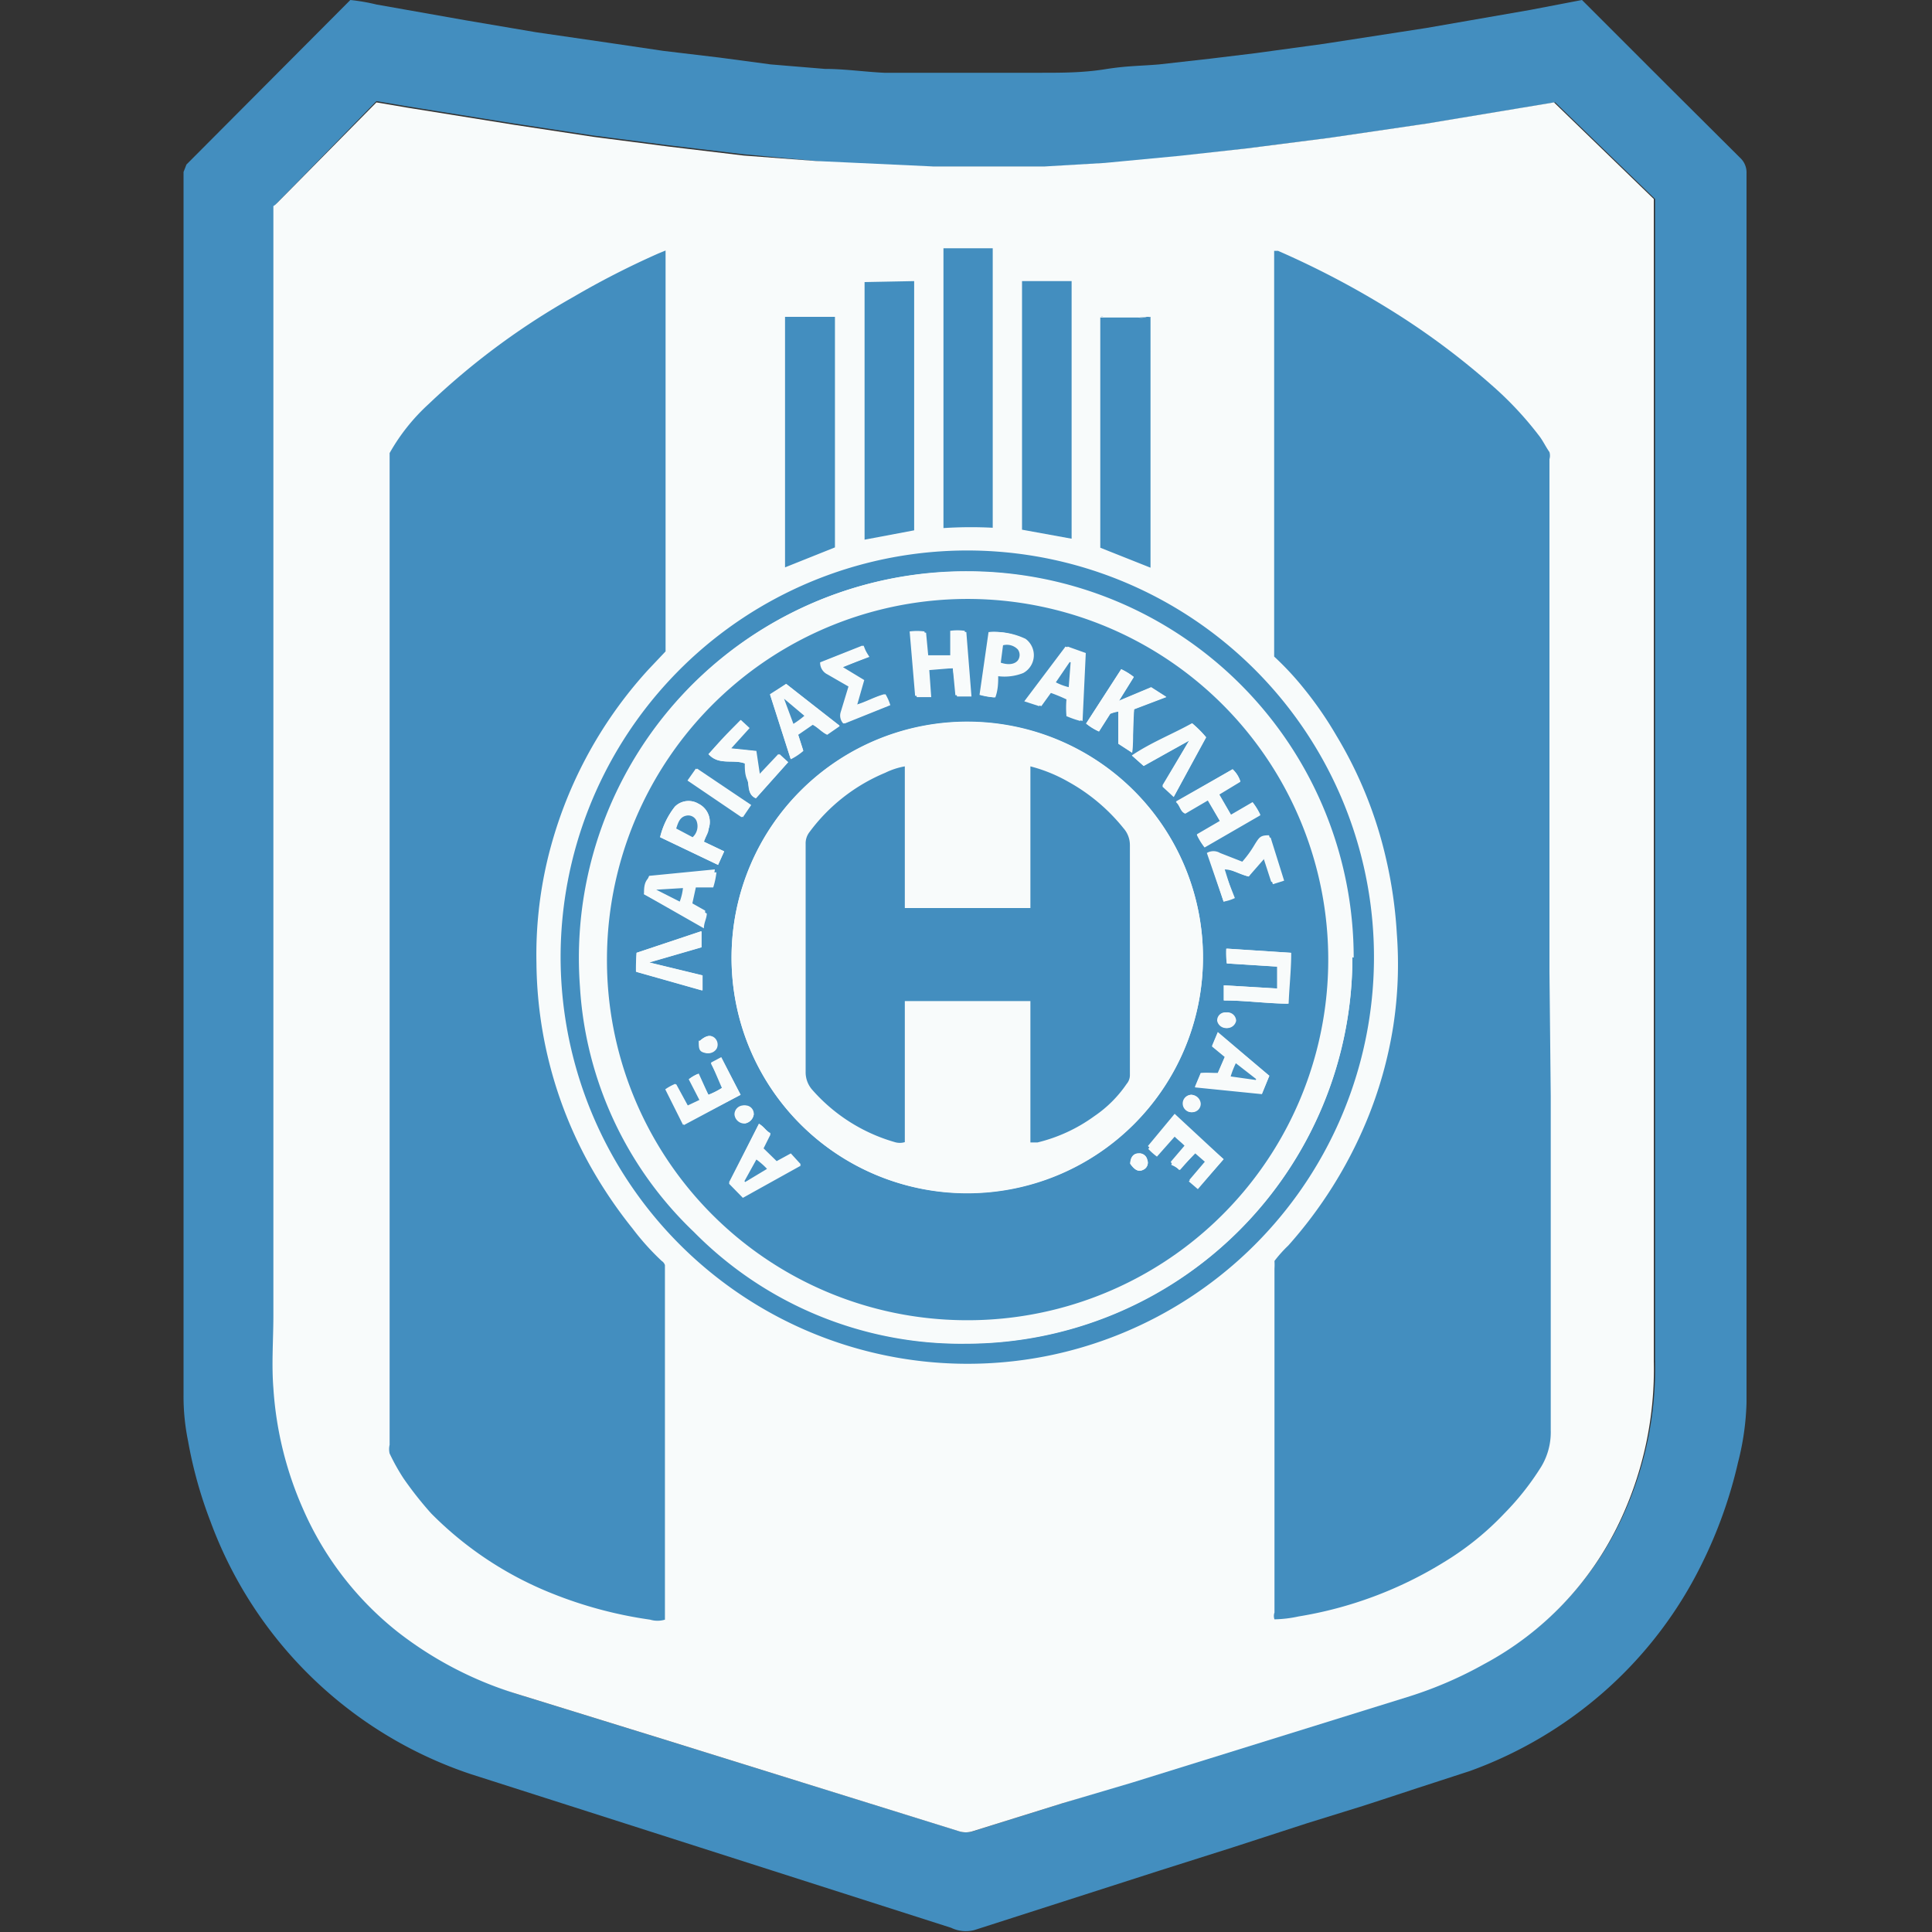 <?xml version="1.0" encoding="iso-8859-1"?>
<svg xmlns="http://www.w3.org/2000/svg" width="60" height="60" xmlns:v="https://vecta.io/nano"><rect width="100%" height="100%" fill="#333333" stroke="none"/><path d="M5.79 5.11L10.88 0a6 6 0 0 1 .81.14l2.77.49 2.18.37 2.27.33 1.69.25 1.76.21 1.57.21 1.69.14c.61 0 1.22.09 1.84.12h1.42 3.44c.66 0 1.31 0 2-.11s1.1-.1 1.68-.15l1.6-.18 1.4-.17 2.12-.29 3.17-.49 3.22-.56L49.13 0l2.62 2.62 2.29 2.28a.62.62 0 0 1 .2.48v5.14 6.05 13.26 13.72a8.25 8.25 0 0 1-.26 1.85 14.26 14.26 0 0 1-1.13 3.17 12.8 12.8 0 0 1-2.87 3.82A13 13 0 0 1 45.65 55l-1.63.53s-1.12.37-1.68.55l-1.74.54-2.34.76-2.24.71-5.76 1.85a1.05 1.05 0 0 1-.72-.07l-6-1.92-5.25-1.68-3.66-1.17a13 13 0 0 1-8.09-7.84 13.54 13.54 0 0 1-.7-2.51 6.9 6.9 0 0 1-.14-1.44v-5.93-12.46q0-7.41 0-14.83V5.34zm2.8 1.21v3.46 13.59 14 3.4 2.26a11 11 0 0 0 .92 3.75 9.93 9.93 0 0 0 2.94 3.82A11.49 11.49 0 0 0 16 52.59L20.56 54l9.23 2.87a.7.7 0 0 0 .43 0L33 56l2.2-.69 8.62-2.68a12.33 12.33 0 0 0 2.31-1 9.74 9.74 0 0 0 4.21-4.42 11.06 11.06 0 0 0 1.06-5v-12.3-13.83-9.49-.41l-3.1-3-1.14.19-2.83.47-3 .44-2.58.33-2.08.24a63.68 63.68 0 0 1-2.32.22l-1.88.11h-3.43c-1.14 0-2.48-.03-3.7-.18l-2.25-.21-2.34-.28-2.32-.3-2.5-.38-3.3-.53-.94-.16z" fill="#438ebf"/><g fill="#f8fbfb"><path d="M8.59 6.32l3.1-3.14.94.16 3.3.53 2.5.38 2.32.3 2.34.28 2.25.17 3.66.17h3.43l1.88-.11 2.32-.22 2.08-.23 2.58-.33 3-.44 2.83-.47 1.14-.19 3.1 3v.46 9.49 13.83 12.3a11.06 11.06 0 0 1-1.06 5 9.74 9.74 0 0 1-4.21 4.42 12.33 12.33 0 0 1-2.31 1l-8.62 2.68L33 56l-2.79.87a.7.7 0 0 1-.43 0L20.56 54 16 52.59a11.49 11.49 0 0 1-3.65-1.91 9.93 9.93 0 0 1-2.94-3.82 11 11 0 0 1-.92-3.75c-.06-.75 0-1.51 0-2.26v-3.4-14V9.86 6.4c.1-.06.11-.1.1-.08z"/><path d="M35.73 9.86h-.06-.06-1.35a.07.07 0 0 0-.07 0V10q0 3.45 0 6.9v.14c.52.17 1 .39 1.56.62v-.19-5.31l-.02-2.3zM17.41 29.74a12.64 12.64 0 0 0 15.11 12.37 12.62 12.62 0 1 0-15.11-12.37zM29.3 16.4a13.06 13.06 0 0 1 1.53 0V7.71H29.3zm2.44-7.67v7.75c.52.06 1 .17 1.54.28v-8zm-3.35 0h-1.54v8c.51-.13 1-.21 1.54-.29zm-4.01 1.11v7.78l1.55-.62V9.84z"/></g><path d="M48.16 34.06v.21q0 5.07 0 10.15a2.08 2.08 0 0 1-.29 1.12A8.41 8.41 0 0 1 46.72 47a9 9 0 0 1-1.87 1.51 12.38 12.38 0 0 1-4.52 1.69 3.84 3.84 0 0 1-.75.09.31.31 0 0 1 0-.21V39.4a1.93 1.93 0 0 0 0-.24 4 4 0 0 1 .43-.48 13.71 13.71 0 0 0 2.41-3.82 12.91 12.91 0 0 0 .85-3 12.6 12.6 0 0 0 .11-2.86 13.82 13.82 0 0 0-.33-2.31 13 13 0 0 0-1.55-3.85 11.43 11.43 0 0 0-1-1.45 9.1 9.1 0 0 0-.93-1V7.79h.12a27.3 27.3 0 0 1 3.88 2.08 23.26 23.26 0 0 1 2.8 2.13 10.64 10.64 0 0 1 1.41 1.51c.13.16.22.36.34.53a.4.4 0 0 1 0 .22q0 8 0 15.93zm-27.51 5.23v.2 10.57.24a.8.8 0 0 1-.46 0 13.06 13.06 0 0 1-3.06-.82A11 11 0 0 1 13.39 47a11.12 11.12 0 0 1-.86-1.09 6.52 6.52 0 0 1-.43-.77.59.59 0 0 1 0-.27q0-14.78 0-29.57v-1.23a6.14 6.14 0 0 1 1.21-1.52 22.6 22.6 0 0 1 4.5-3.33 26.24 26.24 0 0 1 2.64-1.35l.22-.09v12.45l-.53.56A13.35 13.35 0 0 0 17 26.71a12.76 12.76 0 0 0-.34 3.2 13.15 13.15 0 0 0 1.61 6.19 14.24 14.24 0 0 0 1.38 2.06 7.82 7.82 0 0 0 .9 1 .24.24 0 0 1 .1.13zm-3.24-9.55a12.63 12.63 0 1 1 15.11 12.37 12.64 12.64 0 0 1-15.11-12.37zm24.63 0a12 12 0 0 0-12-12 12 12 0 0 0-12 12.88 11.47 11.47 0 0 0 3.54 7.63 11.64 11.64 0 0 0 8.45 3.47A12 12 0 0 0 42 29.73zM29.3 16.4V7.71h1.53v8.68a13.06 13.06 0 0 0-1.53.01zm2.44-7.67h1.54v8l-1.54-.28zm-3.35 0v7.74l-1.54.29v-8zm-4.01 1.11h1.55V17l-1.55.62zm11.23 0h.06.06v2.29 5.31.19l-1.56-.62v-.14q0-3.45 0-6.9v-.11h1.18a.49.49 0 0 0 .26-.02z" fill="#438ebf"/><path d="M35.61 9.84a.49.49 0 0 1-.24 0h-1.18a.07.07 0 0 1 .07 0h1.35zm.12.02h-.06s.06-.04.06 0z" fill="#8ab2ca"/><path d="M42,29.73a12,12,0,0,1-12,12,11.64,11.64,0,0,1-8.45-3.47,11.47,11.47,0,0,1-3.54-7.63,12,12,0,0,1,12-12.88A12,12,0,0,1,42,29.73Zm-23.19,0a11.2,11.2,0,1,0,11.2-11.21A11.17,11.17,0,0,0,18.85,29.73Z" fill="#f8fbfb"/><path d="M18.85 29.73A11.2 11.2 0 1 1 29.91 41a11.18 11.18 0 0 1-11.06-11.27zm3.87-.09A7.32 7.32 0 1 0 30 22.42a7.32 7.32 0 0 0-7.28 7.22zm15.56-5.75l-1.76 1c.13.11.13.3.29.36l.7-.41.38.65-.72.42a2 2 0 0 0 .24.39l1.73-1a2 2 0 0 0-.24-.39l-.67.39-.37-.64.66-.4a.88.88 0 0 0-.24-.37zm-8.69-3.14l.08.84h.45l-.16-2a1.68 1.68 0 0 0-.45 0v.76h-.73l-.07-.74a1.78 1.78 0 0 0-.46 0l.17 2h.45l-.06-.84zm8.51 9.17l1.61.1v.68L38 30.6v.47c.67 0 1.32.09 2 .1 0-.53.09-1 .08-1.58l-2-.13a2.32 2.32 0 0 0 .02.46zm-4.37-7.45a1.75 1.75 0 0 0 .4.25l.35-.55a1.17 1.17 0 0 1 .25-.07v1l.43.28c.06-.45 0-.9.06-1.35l1-.38-.47-.3-1 .42.46-.74a2 2 0 0 0-.39-.24zM20 27.77l1.86 1.06c0-.18.09-.31.09-.46l-.46-.26.12-.55h.54a2.46 2.46 0 0 0 .1-.47l-2.09.16c-.16.13-.16.34-.16.52zm13.17-5.53a3 3 0 0 0 .45.15l.1-2.11-.56-.2-1.28 1.7.46.15.31-.43a5.09 5.09 0 0 1 .54.22 3 3 0 0 0-.07.52zm-9.6 12.66l-.93 1.82.43.44 1.8-1-.31-.34-.44.24-.42-.41.23-.46c-.13-.06-.2-.19-.36-.29zm15.85-1.49l-1.6-1.34-.18.43.4.33-.22.51c-.19 0-.35-.05-.53 0l-.18.43 2.08.21zm-15-12.17l-.5.34.64 2a1.89 1.89 0 0 0 .39-.26l-.16-.5.45-.31c.17.09.28.23.45.31l.39-.27zm-3 12.28l.33.65-.38.18-.37-.68a1.54 1.54 0 0 0-.31.17l.55 1.1L23 34l-.6-1.14-.32.17.38.73A2.35 2.35 0 0 1 22 34l-.34-.64a1.2 1.2 0 0 0-.27.16zm15.23 2.81l.49-.56.31.27-.51.6.28.24L38 36l-1.51-1.32-.83 1a1.94 1.94 0 0 0 .27.24l.55-.62c.12.12.25.21.35.33l-.46.54c.04.03.16.06.25.16zm-16.88-6.74a5.8 5.8 0 0 0 0 .59l2.05.58v-.47l-1.65-.4 1.62-.47v-.5zm16.68-4.84l1-1.86a3.49 3.49 0 0 0-.43-.43c-.61.34-1.26.59-1.87 1l.36.32 1.42-.78-.83 1.43zM22.3 26.86l.19-.42-.63-.3.15-.41a.63.63 0 0 0-.32-.77.6.6 0 0 0-.73.09 2.47 2.47 0 0 0-.46.95zm16.48.36l.44-.63.26.8.35-.11-.42-1.34c-.27 0-.3.06-.44.28a3.36 3.36 0 0 1-.39.54l-.69-.27a.4.4 0 0 0-.41 0L38 28a1.3 1.3 0 0 0 .35-.11L38 27c.3 0 .52.16.78.22zm-12-7.17l-1.31.52a.4.4 0 0 0 .22.37l.66.38-.24.79a.36.36 0 0 0 .08.36l1.42-.57a1.52 1.52 0 0 0-.15-.34c-.3.08-.57.24-.88.33l.22-.77-.66-.4.86-.32zm4.09 1.61c.07-.24 0-.48.12-.69a1.57 1.57 0 0 0 .75-.07.63.63 0 0 0 .07-1.06 2.23 2.23 0 0 0-1.11-.21l-.28 1.95a2.36 2.36 0 0 0 .49.08zm-6.7 1.76l-.66.7-.12-.8-.78-.08.57-.63-.18-.25-1 1.06c.32.36.76.15 1.13.29 0 .17 0 .35.08.52s0 .45.26.56l1-1.12zm-2.82.82l1.68 1.14.26-.38-1.68-1.13zm2 10.35a.26.26 0 0 0-.25-.26.28.28 0 0 0-.29.28.31.31 0 0 0 .27.28.33.33 0 0 0 .33-.3zm15-2.89a.27.27 0 0 0-.29-.26.25.25 0 0 0-.26.26.28.28 0 0 0 .55 0zm-16.65.62c0 .24 0 .34.2.38a.29.29 0 0 0 .32-.14.28.28 0 0 0-.08-.34c-.08-.09-.23-.05-.4.1zM37 34a.27.27 0 0 0 0 .54.26.26 0 0 0 .26-.27A.3.3 0 0 0 37 34zm-1.9 2.14c.14.2.26.26.4.19a.24.24 0 0 0 .13-.31.25.25 0 0 0-.27-.2c-.16 0-.24.12-.26.32z" fill="#438ebf"/><g fill="#f8fbfb"><path d="M22.72 29.64A7.32 7.32 0 1 1 30 37.05a7.3 7.3 0 0 1-7.28-7.41zM32 23.8v4.4h-3.9v-4.39a2.3 2.3 0 0 0-.61.2 5.6 5.6 0 0 0-2.34 1.8.57.57 0 0 0-.12.37q0 3.54 0 7.07a.82.82 0 0 0 .21.57 5.38 5.38 0 0 0 2.56 1.62.53.53 0 0 0 .31 0v-4.35H32v4.38h.18a5 5 0 0 0 1.77-.82 3.77 3.77 0 0 0 1-1 .42.42 0 0 0 .1-.26v-7.15a.79.79 0 0 0-.2-.53 5.79 5.79 0 0 0-1.71-1.44A4.78 4.78 0 0 0 32 23.8zm6.28.09a.88.88 0 0 1 .24.39l-.66.4.37.64.67-.39a2 2 0 0 1 .24.39l-1.73 1a2 2 0 0 1-.24-.39l.72-.42-.38-.65-.7.41c-.16-.06-.16-.25-.29-.36zm-8.69-3.14l-.73.06.06.84h-.45c-.09-.66-.1-1.32-.17-2a1.78 1.78 0 0 1 .46 0l.07.74h.73v-.76a1.68 1.68 0 0 1 .45 0l.16 2h-.45zm8.51 9.17a2.32 2.32 0 0 1 0-.46l2 .13c0 .54-.06 1.05-.08 1.58-.67 0-1.32-.1-2-.1v-.47l1.64.1v-.68zm-4.37-7.45l1.09-1.69a2 2 0 0 1 .39.24l-.46.74 1-.42.47.3-1 .38-.06 1.35-.43-.28v-1a1.17 1.17 0 0 0-.25.07l-.35.55a1.75 1.75 0 0 1-.4-.24zM20 27.77c.08-.18.07-.39.16-.57l2.04-.2a2.46 2.46 0 0 1-.1.47h-.54l-.12.55.46.26c0 .15-.07.28-.09.46zm1.16.19a1.72 1.72 0 0 0 .1-.42l-.83.05zm11.96-5.72a3 3 0 0 1 0-.52 5.09 5.09 0 0 0-.54-.22l-.31.43-.46-.15 1.28-1.7.56.2-.1 2.11a3 3 0 0 1-.43-.15zm.13-1.67h0l-.43.63a1.74 1.74 0 0 0 .4.15zM23.57 34.9c.16.09.23.23.36.33l-.23.46.42.41.44-.24.31.34-1.8 1-.43-.44.93-1.86zm-.45 1.78h0l.68-.41a2.21 2.21 0 0 0-.33-.29zm16.3-3.27l-.23.55-2.08-.21.18-.43h.53l.22-.51-.4-.33.18-.43zm-.47.13h0l-.62-.54a2.66 2.66 0 0 0-.16.41zm-14.54-12.3l1.66 1.29-.39.27c-.17-.08-.28-.22-.45-.31l-.45.31.16.5a1.89 1.89 0 0 1-.39.26l-.64-2zm-.06.46l.29.78a2.7 2.7 0 0 0 .34-.25zm-2.96 11.82a1.2 1.2 0 0 1 .31-.18l.3.66a2.35 2.35 0 0 0 .42-.21l-.34-.79.32-.17L23 34l-1.79.93-.55-1.1a1.54 1.54 0 0 1 .31-.17l.37.68.38-.18zm15.23 2.81c-.09-.1-.21-.13-.26-.25l.46-.54c-.1-.12-.23-.21-.35-.33l-.55.62a1.94 1.94 0 0 1-.27-.24l.83-1L38 36l-.8.93-.28-.24.51-.6-.31-.27zm-16.85-6.74l2-.67v.5l-1.62.47 1.65.4v.47l-2.05-.58a5.8 5.8 0 0 1 .02-.59z"/><path d="M36.45 24.75l-.35-.36.83-1.39-1.41.79-.36-.32c.61-.38 1.26-.63 1.87-1a3.49 3.49 0 0 1 .43.43zM22.3 26.86L20.5 26a2.47 2.47 0 0 1 .46-.95.6.6 0 0 1 .73-.09.63.63 0 0 1 .32.77c0 .13-.1.26-.15.41l.63.3zm-.79-.86a.46.46 0 0 0 .1-.49.28.28 0 0 0-.31-.16c-.21 0-.26.22-.32.4zm17.27 1.22c-.26-.06-.48-.19-.76-.27l.28.9a1.3 1.3 0 0 1-.3.15l-.47-1.44a.4.4 0 0 1 .41 0c.22.1.45.18.69.27a3.36 3.36 0 0 0 .39-.54c.14-.22.17-.25.44-.28l.42 1.34-.35.11-.26-.8zm-11.96-7.17l.14.35-.78.32.66.4-.22.77c.31-.09.58-.25.88-.33a1.52 1.52 0 0 1 .15.34l-1.42.57a.36.36 0 0 1-.08-.36c.09-.25.16-.51.24-.79l-.66-.38a.4.4 0 0 1-.22-.37zm4.09 1.61a2.36 2.36 0 0 1-.45-.08l.28-1.95a2.23 2.23 0 0 1 1.11.21.63.63 0 0 1-.07 1.06 1.57 1.57 0 0 1-.78.1c0 .18 0 .42-.09.66zm.17-1.08c.24.08.43.05.51-.07a.29.29 0 0 0 0-.34.47.47 0 0 0-.46-.13z"/><path d="M24.21 23.42l.27.25-1 1.12c-.26-.11-.22-.36-.26-.56l-.08-.52c-.37-.14-.81.07-1.13-.29.31-.37.63-.71 1-1.06l.27.25-.57.63.78.08.12.8zm-2.82.82l.26-.37L23.33 25l-.26.38-1.68-1.14zm2.02 10.35a.33.33 0 0 1-.27.3.31.31 0 0 1-.27-.28.28.28 0 0 1 .29-.28.26.26 0 0 1 .25.26zm14.98-2.89a.28.28 0 0 1-.55 0 .25.25 0 0 1 .26-.26.27.27 0 0 1 .29.26zm-16.65.62c.17-.15.32-.19.44-.1a.28.28 0 0 1 .08.34.29.29 0 0 1-.32.14c-.16-.04-.21-.14-.2-.38zM37 34a.3.3 0 0 1 .29.27.26.26 0 0 1-.26.27A.27.27 0 0 1 37 34zm-1.9 2.14c0-.2.1-.32.26-.32a.25.25 0 0 1 .27.2.24.24 0 0 1-.13.31c-.14.07-.26.01-.4-.19z"/></g><path d="M32 23.8a4.78 4.78 0 0 1 1.18.48 5.79 5.79 0 0 1 1.71 1.44.79.79 0 0 1 .2.53v7.15a.42.42 0 0 1-.1.26 3.77 3.77 0 0 1-1 1 5 5 0 0 1-1.77.82H32v-4.39h-3.9v4.38a.53.53 0 0 1-.31 0 5.38 5.38 0 0 1-2.56-1.62.82.82 0 0 1-.21-.57q0-3.53 0-7.07a.57.57 0 0 1 .12-.37A5.6 5.6 0 0 1 27.49 24a2.3 2.3 0 0 1 .61-.2v4.4H32zM21.11 28l-.73-.37.83-.05a1.72 1.72 0 0 1-.1.42zm12.14-7.43l-.06.77a1.74 1.74 0 0 1-.4-.15l.43-.63zM23.12 36.68l.37-.67a2.21 2.21 0 0 1 .33.29l-.68.41zM39 33.54l-.78-.11a2.66 2.66 0 0 1 .16-.41l.63.49zM24.35 21.7l.63.53a2.7 2.7 0 0 1-.34.25zM21.51 26l-.51-.27c.06-.18.11-.36.32-.4a.28.28 0 0 1 .31.16.46.46 0 0 1-.12.51zm9.57-5.42l.07-.54a.47.47 0 0 1 .46.13.29.29 0 0 1 0 .34c-.1.12-.29.15-.53.07z" fill="#438ebf"/></svg>